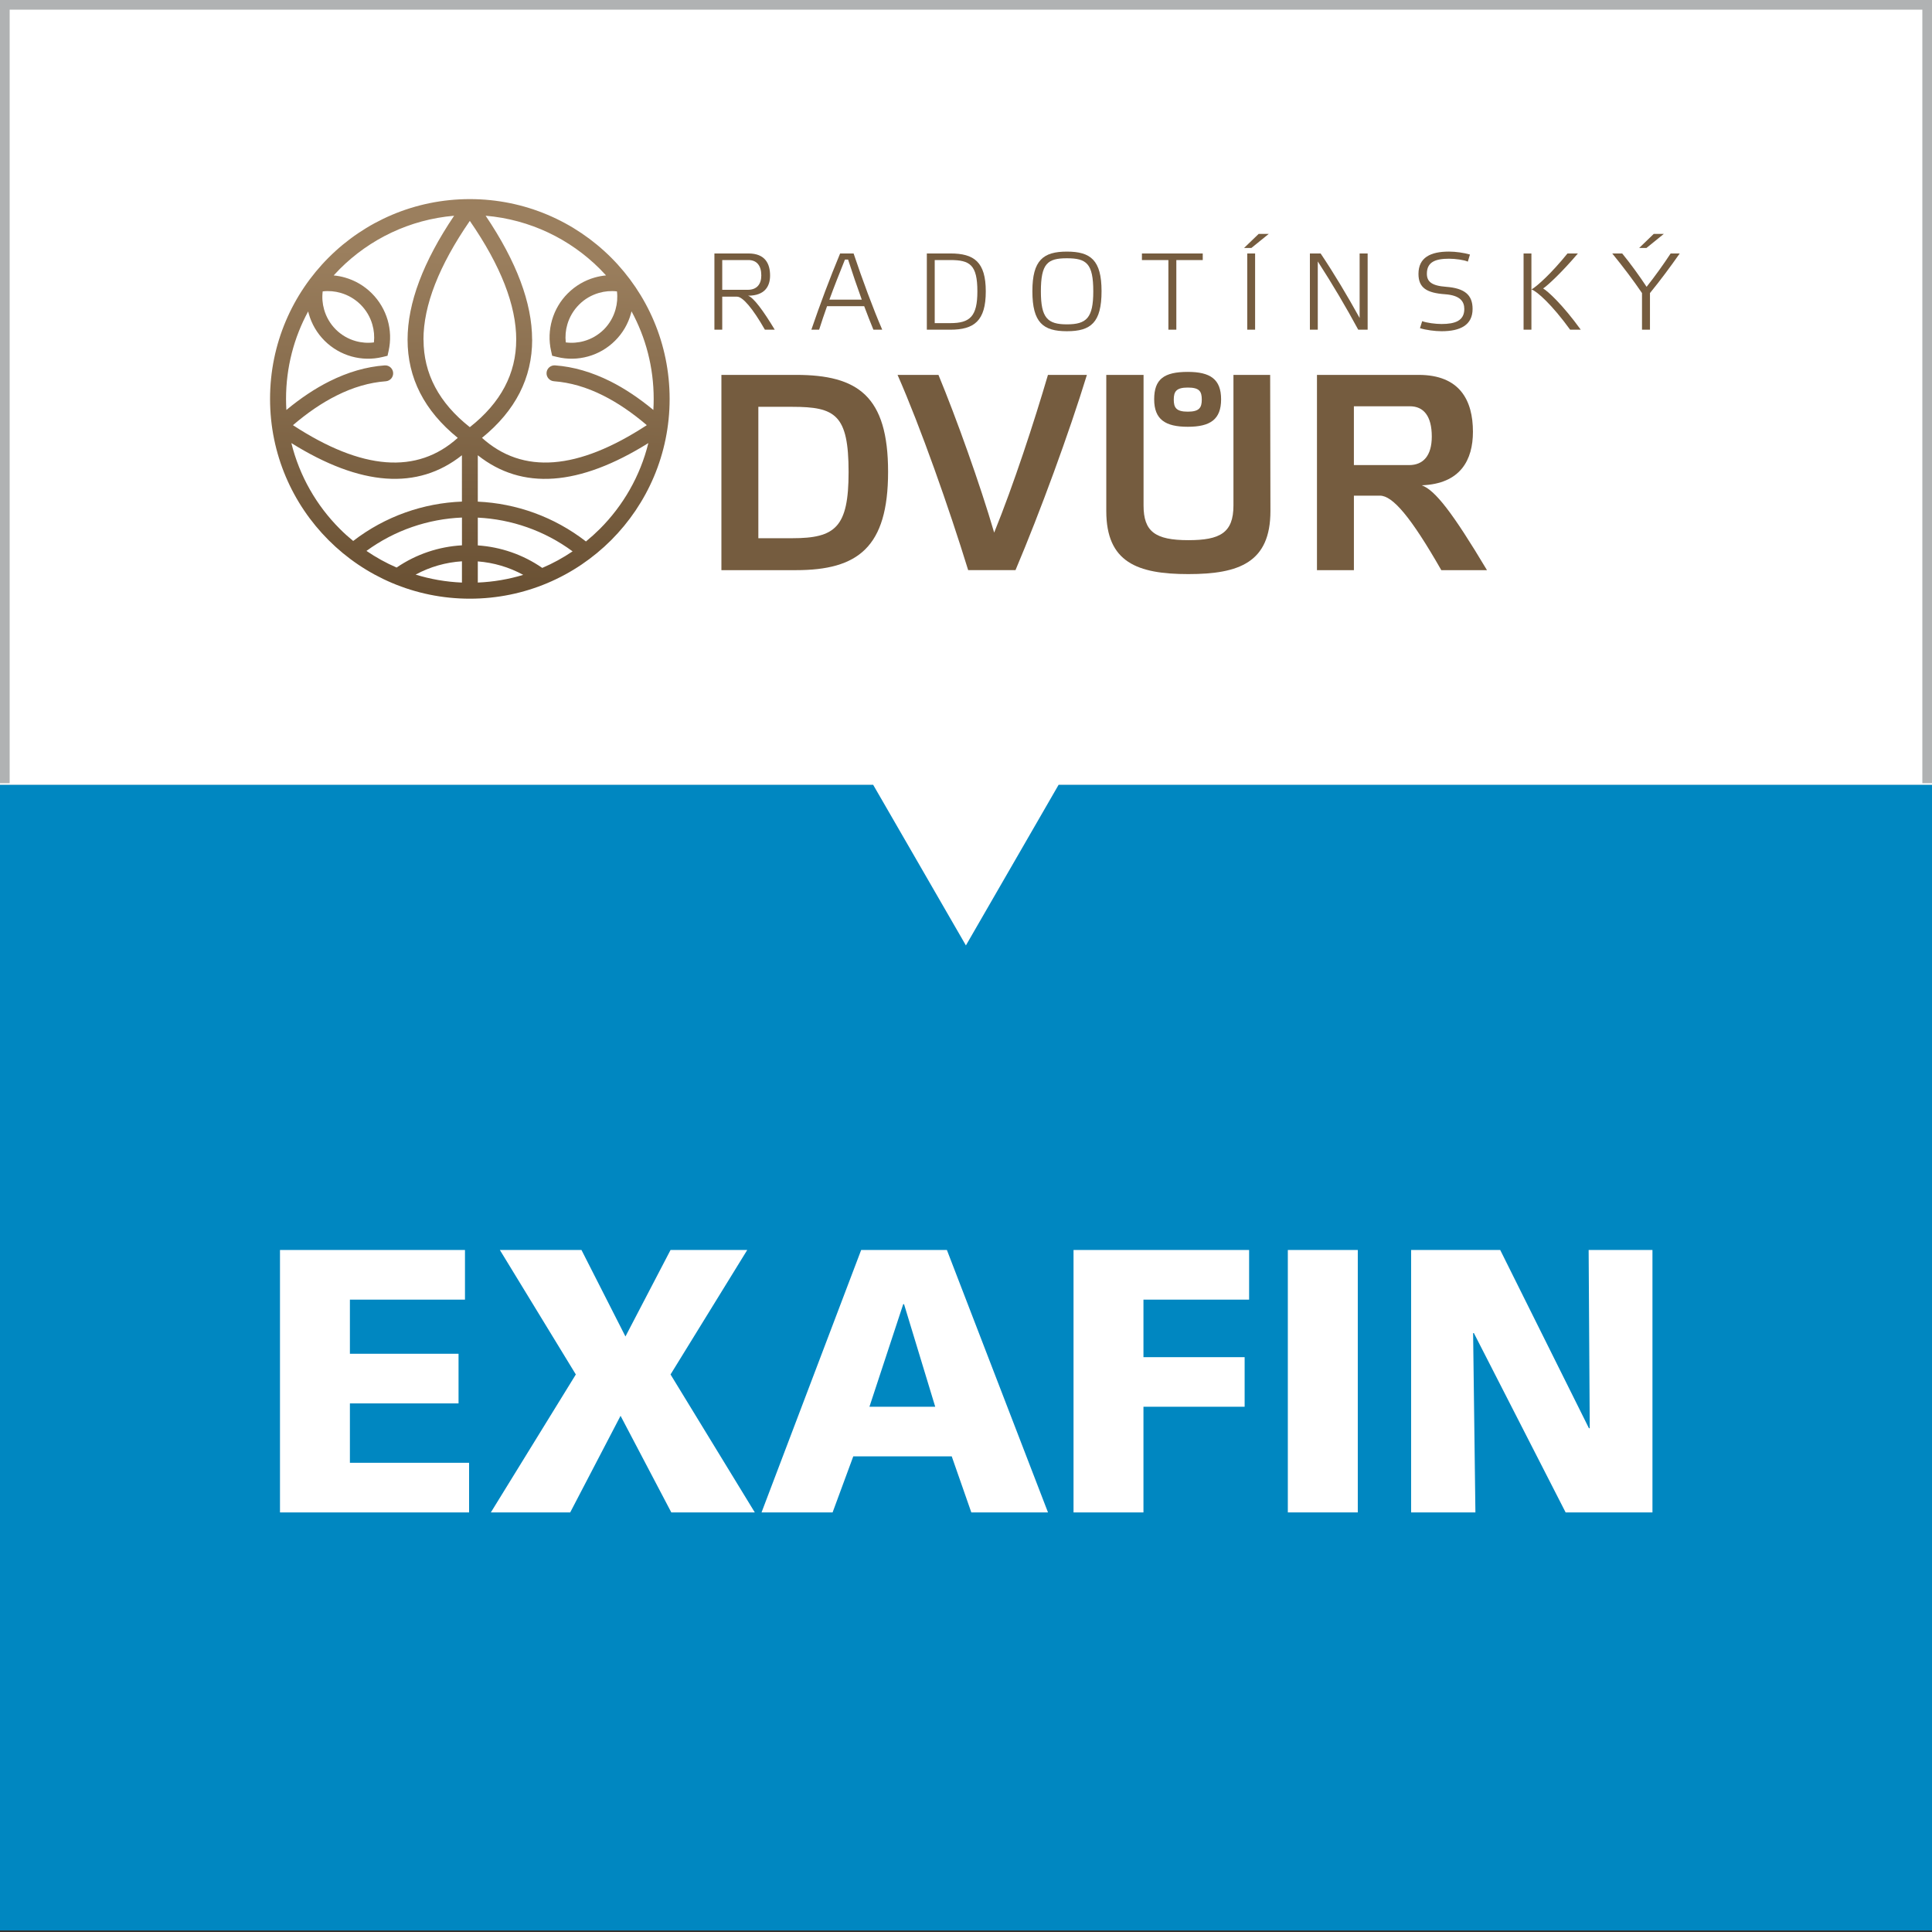 <?xml version="1.0" encoding="utf-8"?>
<!-- Generator: Adobe Illustrator 15.0.0, SVG Export Plug-In . SVG Version: 6.00 Build 0)  -->
<!DOCTYPE svg PUBLIC "-//W3C//DTD SVG 1.1//EN" "http://www.w3.org/Graphics/SVG/1.1/DTD/svg11.dtd">
<svg version="1.1" id="Vrstva_1" xmlns="http://www.w3.org/2000/svg" xmlns:xlink="http://www.w3.org/1999/xlink" x="0px" y="0px"
	 width="100px" height="100px" viewBox="0 0 100 100" enable-background="new 0 0 100 100" xml:space="preserve">
<rect x="0" y="0" width="100" height="100" fill="#333333" stroke="none"/>
<g>
	<g>
		<g>
			<g>
				<rect x="0" y="40.606" fill="#0087C1" width="100" height="59.312"/>
				<polygon fill="#FFFFFF" points="14.492,64.699 24.067,64.699 24.067,67.269 18.111,67.269 18.111,70.071 23.734,70.071 
					23.734,72.639 18.111,72.639 18.111,75.714 24.28,75.714 24.28,78.283 14.492,78.283 				"/>
				<polygon fill="#FFFFFF" points="29.805,71.142 25.873,64.699 30.097,64.699 32.373,69.176 34.707,64.699 38.677,64.699 
					34.707,71.142 39.069,78.283 34.747,78.283 32.12,73.282 29.513,78.283 25.406,78.283 				"/>
				<path fill="#FFFFFF" d="M46.793,67.503h-0.042l-1.749,5.31h3.405L46.793,67.503z M44.574,64.699h4.437l5.233,13.583h-3.969
					l-1.013-2.9h-5.097l-1.07,2.9h-3.678L44.574,64.699z"/>
				<polygon fill="#FFFFFF" points="55.566,64.699 64.654,64.699 64.654,67.269 59.185,67.269 59.185,70.247 64.422,70.247 
					64.422,72.813 59.185,72.813 59.185,78.283 55.566,78.283 				"/>
				<rect x="66.658" y="64.699" fill="#FFFFFF" width="3.621" height="13.583"/>
				<polygon fill="#FFFFFF" points="73.039,64.699 77.651,64.699 82.243,73.925 82.285,73.925 82.228,64.699 85.531,64.699 
					85.531,78.283 81.037,78.283 76.288,69.001 76.248,69.001 76.367,78.283 73.039,78.283 				"/>
			</g>
			<polygon fill="#FFFFFF" points="100,0 0,0 0,40.62 45.194,40.62 46.319,42.567 49.995,48.935 53.67,42.568 54.794,40.62 
				100,40.62 			"/>
		</g>
		<polyline fill="none" stroke="#B0B2B3" stroke-miterlimit="10" points="100,40.538 100,0 0,0 0,40.538 		"/>
	</g>
	<g>
		<g>
			<path fill="#755C3F" d="M38.738,13.119c0.876,0,1.121,0.539,1.121,1.145c0,0.554-0.273,1.041-1.139,1.041
				c0.284,0.096,0.781,0.764,1.381,1.76h-0.51c-0.629-1.104-1.148-1.709-1.442-1.709h-0.766v1.709h-0.405v-3.946H38.738z
				 M37.383,13.46V15h1.326c0.465,0,0.696-0.29,0.696-0.742c0-0.516-0.239-0.798-0.668-0.798H37.383z"/>
			<path fill="#755C3F" d="M44.731,15.849h-1.923c-0.143,0.401-0.279,0.803-0.41,1.216h-0.402c0.452-1.319,0.939-2.626,1.489-3.946
				h0.697c0.447,1.331,1.007,2.853,1.482,3.946h-0.457C45.054,16.686,44.889,16.278,44.731,15.849z M43.734,13.436
				c-0.282,0.703-0.555,1.387-0.805,2.073h1.676c-0.242-0.669-0.487-1.382-0.708-2.073H43.734z"/>
			<path fill="#755C3F" d="M49.191,13.119c1.226,0,1.833,0.436,1.833,1.965c0,1.522-0.6,1.981-1.833,1.981h-1.218v-3.946H49.191z
				 M49.191,13.46h-0.81v3.265h0.81c1.012,0,1.398-0.345,1.398-1.641C50.589,13.708,50.203,13.46,49.191,13.46z"/>
			<path fill="#755C3F" d="M53.436,15.072c0-1.607,0.564-2.049,1.787-2.049c1.228,0,1.793,0.441,1.793,2.049
				c0,1.631-0.558,2.072-1.793,2.072C53.995,17.144,53.436,16.703,53.436,15.072z M53.876,15.084c0,1.375,0.345,1.704,1.347,1.704
				c1.013,0,1.365-0.33,1.365-1.704c0-1.449-0.352-1.716-1.365-1.716C54.221,13.368,53.876,13.635,53.876,15.084z"/>
			<path fill="#755C3F" d="M60.887,17.065h-0.411V13.46h-1.37v-0.341h3.148v0.341h-1.367V17.065z"/>
			<path fill="#755C3F" d="M65.149,12.106h0.523l-0.902,0.73h-0.379L65.149,12.106z M64.557,13.119v3.946h0.407v-3.946H64.557z"/>
			<path fill="#755C3F" d="M68.208,17.065h-0.408v-3.946h0.555c0.7,1.042,1.397,2.214,2.019,3.339v-3.339h0.415v3.946h-0.487
				c-0.623-1.155-1.336-2.36-2.094-3.533V17.065z"/>
			<path fill="#755C3F" d="M75.006,13.391c-0.703,0-1.151,0.164-1.151,0.775c0,0.397,0.223,0.624,1.003,0.68
				c0.945,0.073,1.363,0.413,1.363,1.144c0,0.838-0.639,1.154-1.602,1.154c-0.35,0-0.815-0.062-1.121-0.158l0.114-0.363
				c0.242,0.09,0.691,0.147,1.002,0.147c0.695,0,1.178-0.165,1.178-0.776c0-0.391-0.216-0.708-0.997-0.764
				c-0.946-0.068-1.375-0.329-1.375-1.053c0-0.844,0.616-1.155,1.581-1.155c0.345,0,0.781,0.063,1.084,0.152l-0.111,0.368
				C75.793,13.454,75.327,13.391,75.006,13.391z"/>
			<path fill="#755C3F" d="M79.266,17.065H78.86v-3.946h0.406V17.065z M81.27,17.065c-0.95-1.308-1.721-1.993-1.999-2.083
				c0.3-0.175,1.038-0.843,1.862-1.863h0.539c-0.871,1.02-1.557,1.647-1.799,1.812c0.231,0.13,1.002,0.827,1.947,2.134H81.27z"/>
			<path fill="#755C3F" d="M85.401,17.065H84.99v-1.896c-0.447-0.658-0.959-1.336-1.541-2.05h0.516
				c0.442,0.543,0.878,1.145,1.263,1.727c0.435-0.55,0.866-1.15,1.245-1.727h0.47c-0.492,0.702-1.004,1.392-1.541,2.05V17.065z
				 M85.598,12.106h0.522l-0.901,0.73h-0.377L85.598,12.106z"/>
		</g>
		<path fill="#755C3F" d="M41.197,19.404c3.202,0,4.77,1.088,4.77,5.017c0,3.915-1.568,5.09-4.77,5.09h-3.857V19.404H41.197z
			 M41.006,21.057h-1.754v6.801h1.754c2.234,0,2.917-0.567,2.917-3.423C43.923,21.464,43.24,21.057,41.006,21.057z"/>
		<path fill="#755C3F" d="M48.574,19.404c0.914,2.204,2.146,5.641,2.884,8.164c1.002-2.467,2.06-5.698,2.784-8.164h2.016
			c-0.926,3.015-2.42,7.091-3.696,10.106h-2.45c-0.986-3.205-2.467-7.409-3.655-10.106H48.574z"/>
		<path fill="#755C3F" d="M65.757,26.451c0,2.654-1.609,3.264-4.248,3.264s-4.248-0.609-4.248-3.264v-7.046h1.929v6.758
			c0,1.346,0.593,1.796,2.319,1.796c1.638,0,2.334-0.377,2.334-1.796v-6.758h1.9L65.757,26.451z"/>
		<path fill="#755C3F" d="M76.966,29.511h-2.364c-1.583-2.769-2.523-3.856-3.175-3.856h-1.349v3.856h-1.912V19.404h5.262
			c2.132,0,2.811,1.319,2.811,2.944c0,1.449-0.635,2.697-2.652,2.771C74.282,25.364,75.197,26.553,76.966,29.511z M70.077,24.073
			h2.857c0.739,0,1.175-0.493,1.175-1.479c0-1.058-0.422-1.565-1.131-1.565h-2.901V24.073z"/>
		<path fill="#755C3F" d="M61.48,19.249c-1.233,0-1.74,0.376-1.74,1.42c0,1.044,0.578,1.421,1.74,1.421
			c1.16,0,1.724-0.377,1.724-1.421C63.204,19.625,62.64,19.249,61.48,19.249z M61.48,21.308c-0.595,0-0.726-0.204-0.726-0.624
			s0.131-0.624,0.726-0.624c0.593,0,0.724,0.189,0.724,0.624C62.204,21.104,62.073,21.308,61.48,21.308z"/>
		<linearGradient id="SVGID_1_" gradientUnits="userSpaceOnUse" x1="24.533" y1="13.116" x2="23.867" y2="36.653">
			<stop  offset="0" style="stop-color:#9B7F5E"/>
			<stop  offset="1" style="stop-color:#584024"/>
		</linearGradient>
		<path fill-rule="evenodd" clip-rule="evenodd" fill="url(#SVGID_1_)" d="M24.318,10.306c2.857,0,5.442,1.157,7.315,3.028
			c1.869,1.872,3.027,4.457,3.027,7.313c0,2.855-1.158,5.441-3.027,7.312c-1.873,1.872-4.458,3.029-7.315,3.029
			c-2.854,0-5.44-1.157-7.31-3.029c-1.871-1.871-3.03-4.457-3.03-7.312c0-2.856,1.159-5.441,3.03-7.313
			C18.878,11.463,21.464,10.306,24.318,10.306L24.318,10.306z M24.318,11.433c-1.599,2.323-2.4,4.374-2.4,6.147h0.004
			c0,1.761,0.799,3.27,2.396,4.53c1.602-1.26,2.401-2.77,2.401-4.53h0.001C26.72,15.807,25.922,13.756,24.318,11.433L24.318,11.433z
			 M23.91,23.563c-2.293,1.818-5.235,1.609-8.829-0.63c0.422,1.709,1.304,3.237,2.509,4.442c0.219,0.22,0.451,0.429,0.691,0.625
			c1.665-1.282,3.637-1.96,5.628-2.038V23.563L23.91,23.563z M14.823,21.22c0.744-0.617,1.489-1.113,2.229-1.483
			c0.958-0.478,1.909-0.755,2.855-0.824c0.229-0.017,0.424,0.153,0.442,0.379c0.018,0.228-0.154,0.425-0.38,0.442
			c-0.842,0.063-1.69,0.308-2.549,0.74c-0.747,0.373-1.498,0.883-2.257,1.533c3.579,2.338,6.421,2.557,8.531,0.657
			c-1.733-1.406-2.598-3.1-2.598-5.083l0,0c0-1.893,0.805-4.031,2.409-6.414c-2.302,0.196-4.37,1.21-5.914,2.752
			c-0.108,0.111-0.215,0.223-0.32,0.337c0.203,0.019,0.401,0.056,0.591,0.112c0.516,0.147,0.992,0.424,1.383,0.815
			c0.39,0.389,0.668,0.866,0.819,1.38c0.149,0.513,0.17,1.064,0.05,1.602l-0.056,0.25l-0.251,0.061
			c-0.539,0.132-1.094,0.118-1.611-0.026c-0.519-0.145-1-0.421-1.396-0.814c-0.395-0.394-0.671-0.874-0.818-1.394
			c-0.011-0.04-0.022-0.081-0.033-0.122c-0.729,1.345-1.144,2.888-1.144,4.527C14.805,20.84,14.812,21.03,14.823,21.22L14.823,21.22
			z M24.731,25.965c1.982,0.09,3.942,0.776,5.598,2.061c0.25-0.205,0.49-0.422,0.72-0.65c1.204-1.206,2.089-2.733,2.509-4.442
			c-3.591,2.24-6.535,2.448-8.827,0.63V25.965L24.731,25.965z M29.637,28.538c-1.462-1.079-3.173-1.661-4.906-1.746v1.438
			c1.171,0.079,2.328,0.467,3.336,1.165C28.621,29.159,29.145,28.87,29.637,28.538L29.637,28.538z M23.91,26.788
			c-1.742,0.074-3.468,0.649-4.942,1.727c0.489,0.333,1.009,0.623,1.561,0.861c1.024-0.7,2.197-1.083,3.382-1.15V26.788
			L23.91,26.788z M27.082,29.755c-0.735-0.402-1.538-0.634-2.351-0.697v1.095C25.546,30.119,26.333,29.982,27.082,29.755
			L27.082,29.755z M23.91,29.053c-0.83,0.053-1.648,0.282-2.397,0.688c0.761,0.236,1.564,0.377,2.397,0.413V29.053L23.91,29.053z
			 M32.687,16.114c-0.009,0.043-0.02,0.085-0.032,0.127c-0.146,0.52-0.422,1-0.819,1.394c-0.393,0.393-0.874,0.669-1.394,0.814
			c-0.519,0.145-1.074,0.159-1.612,0.026l-0.25-0.061l-0.056-0.25c-0.122-0.538-0.099-1.088,0.05-1.602
			c0.149-0.514,0.426-0.991,0.817-1.38c0.392-0.391,0.869-0.668,1.383-0.815c0.194-0.056,0.393-0.093,0.594-0.112
			c-0.104-0.114-0.211-0.226-0.319-0.337c-1.542-1.542-3.611-2.556-5.912-2.752c1.604,2.383,2.405,4.521,2.405,6.414h0.003
			c0,1.983-0.865,3.678-2.597,5.083c2.11,1.9,4.951,1.682,8.531-0.657c-0.76-0.649-1.514-1.16-2.259-1.533
			c-0.858-0.432-1.707-0.677-2.547-0.74c-0.229-0.017-0.399-0.215-0.383-0.442c0.016-0.227,0.216-0.396,0.442-0.379
			c0.947,0.069,1.896,0.346,2.857,0.824c0.738,0.37,1.482,0.866,2.229,1.483c0.011-0.191,0.017-0.38,0.017-0.573
			C33.835,19.005,33.42,17.461,32.687,16.114L32.687,16.114z M31.859,16.019c0.086-0.302,0.113-0.621,0.074-0.937
			c-0.314-0.037-0.632-0.008-0.932,0.079c-0.383,0.11-0.74,0.315-1.027,0.605c-0.292,0.291-0.498,0.645-0.609,1.026
			c-0.088,0.299-0.115,0.616-0.081,0.931c0.317,0.041,0.638,0.017,0.939-0.068c0.382-0.106,0.74-0.311,1.035-0.603
			C31.547,16.761,31.753,16.403,31.859,16.019L31.859,16.019z M16.703,15.082c-0.04,0.316-0.014,0.635,0.072,0.937
			c0.108,0.384,0.314,0.742,0.605,1.033c0.293,0.292,0.65,0.497,1.035,0.603c0.302,0.085,0.622,0.109,0.939,0.068
			c0.034-0.315,0.005-0.632-0.083-0.931c-0.11-0.382-0.316-0.736-0.607-1.026c-0.292-0.29-0.645-0.495-1.028-0.605
			C17.335,15.074,17.019,15.045,16.703,15.082z"/>
	</g>
</g>
</svg>
